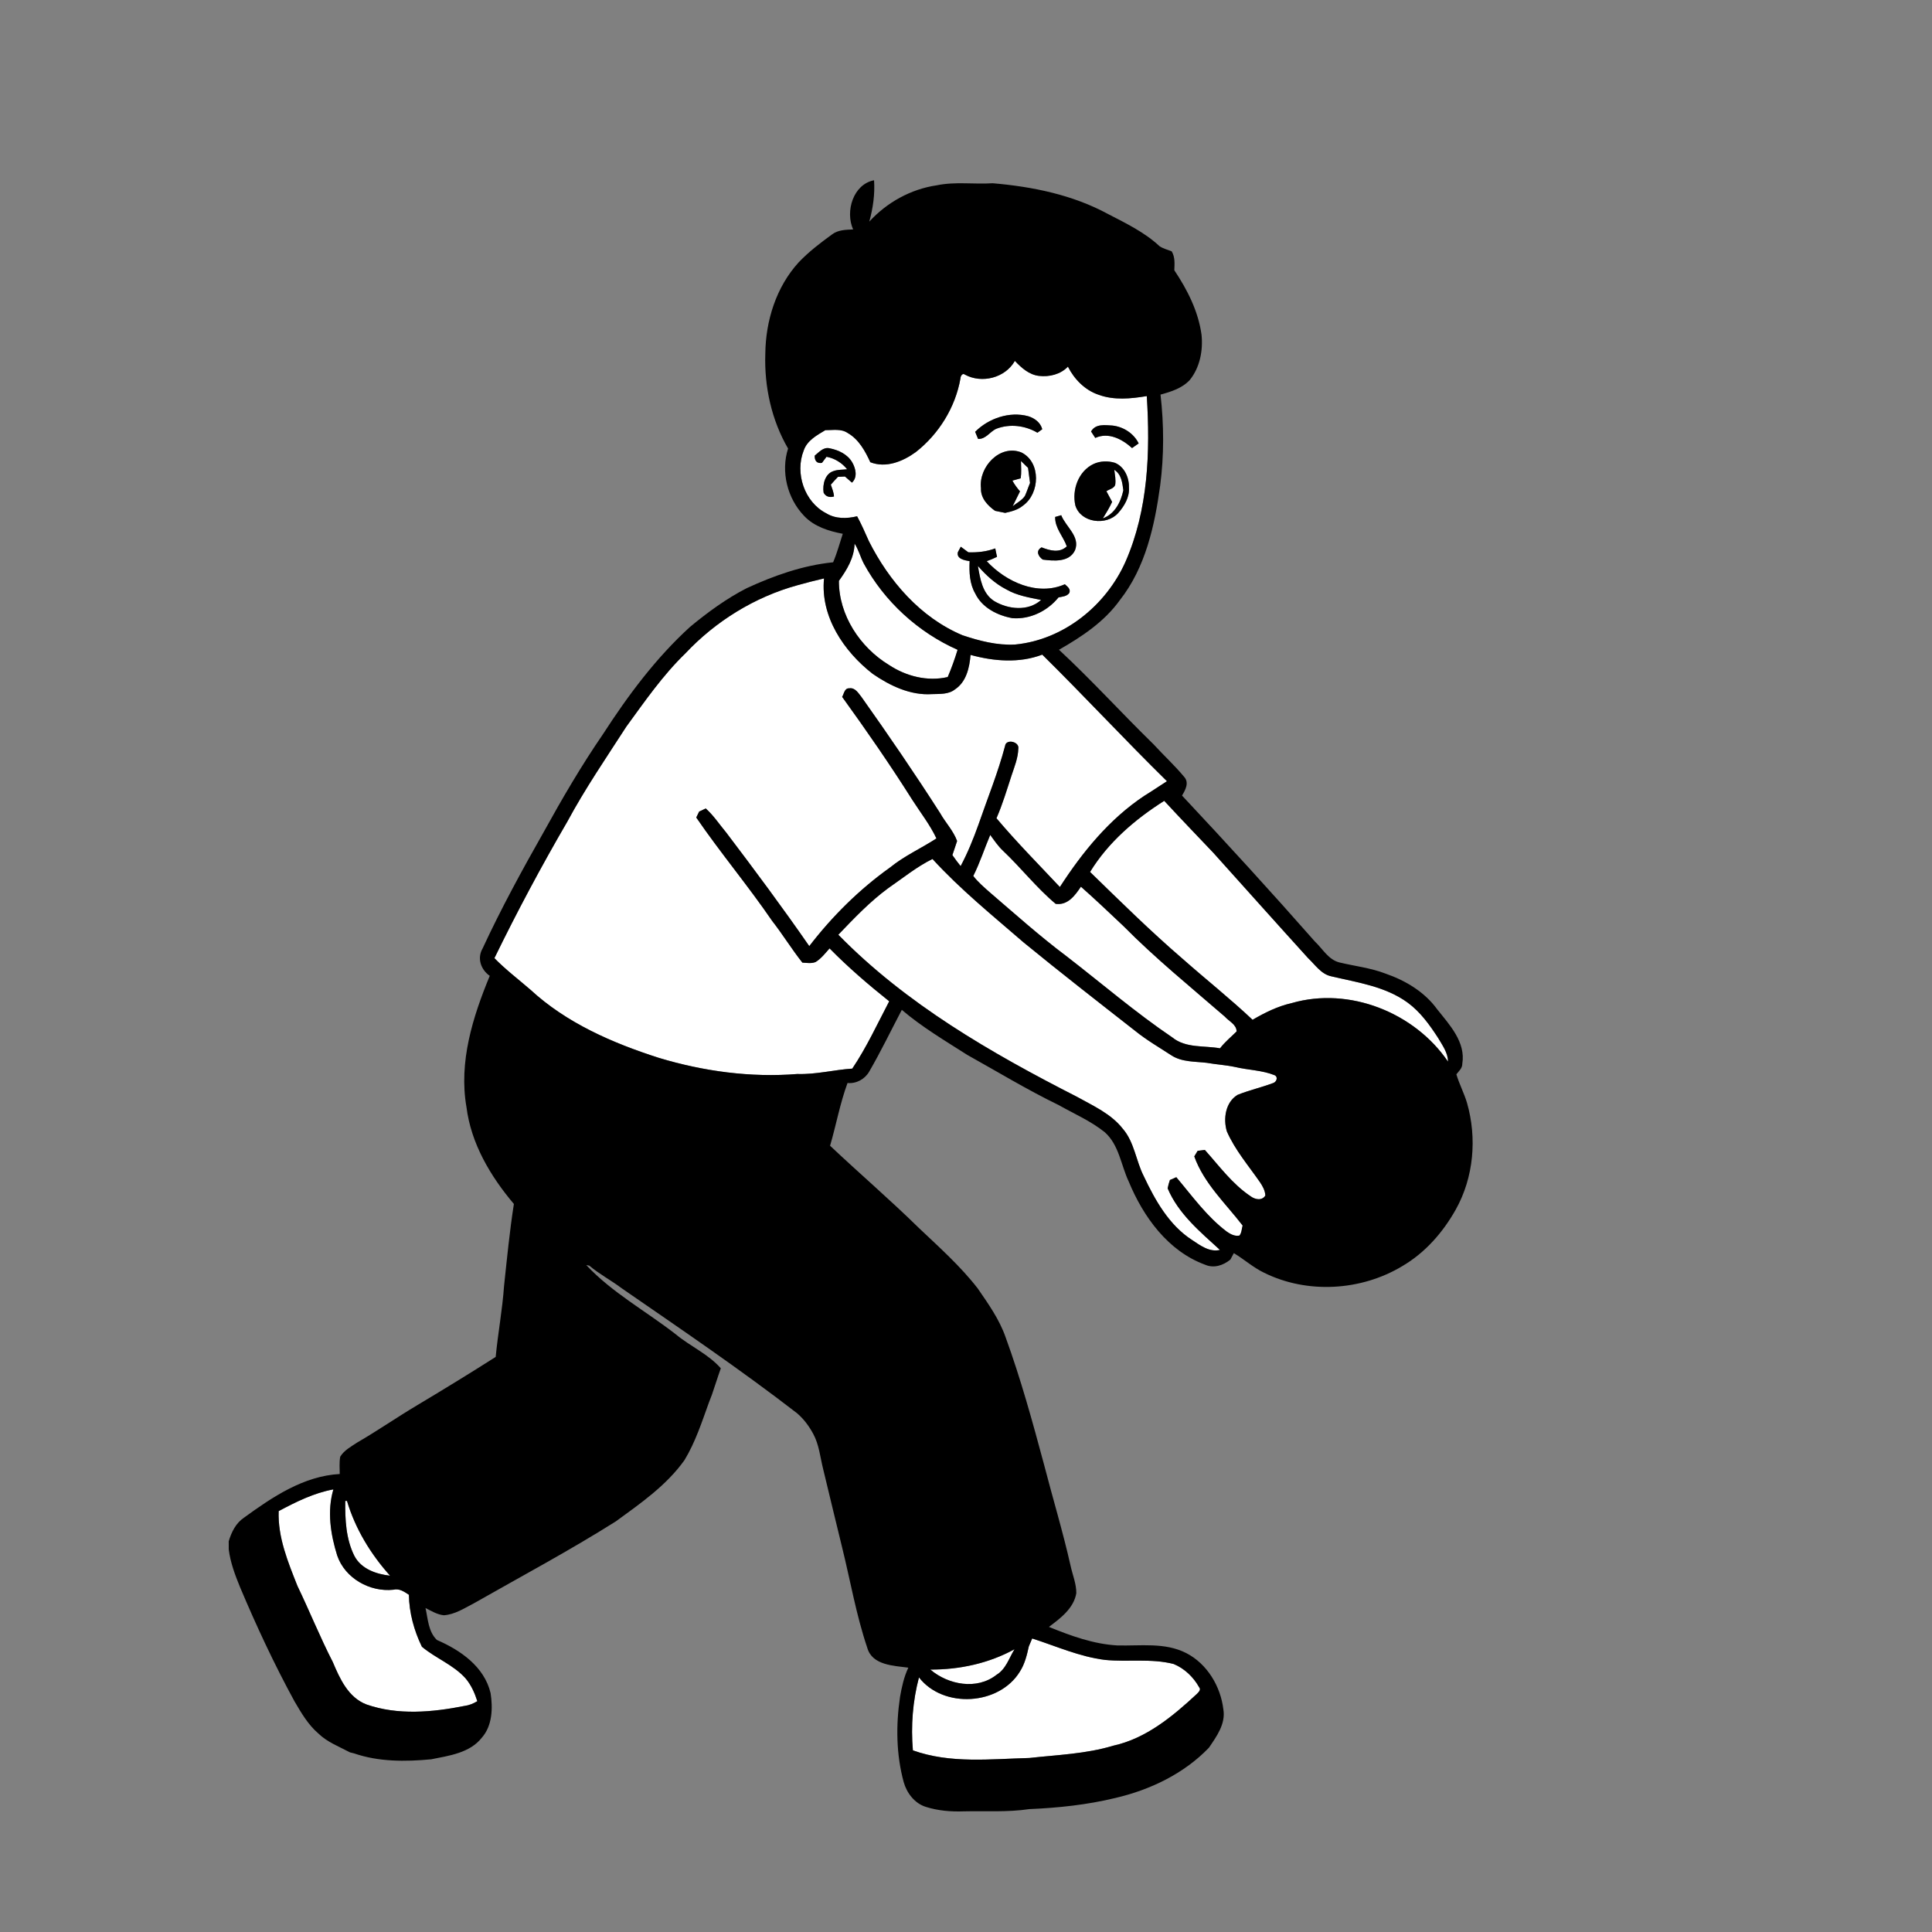 <?xml version="1.0" encoding="UTF-8" ?>
<!DOCTYPE svg PUBLIC "-//W3C//DTD SVG 1.1//EN" "http://www.w3.org/Graphics/SVG/1.1/DTD/svg11.dtd">
<svg width="792pt" height="792pt" viewBox="0 0 792 792" version="1.1" xmlns="http://www.w3.org/2000/svg">
<rect x="0" y="0" width="792" height="792" fill="#808080" stroke="none"/>
<g id="#ffffffff">
<path fill="#ffffff" opacity="1.00" d=" M 395.55 153.57 C 402.50 157.36 412.09 154.91 416.03 147.95 C 418.71 150.77 421.86 153.62 425.90 154.09 C 430.14 154.60 434.77 153.48 437.78 150.30 C 440.38 155.46 444.78 159.96 450.35 161.82 C 456.69 164.15 463.59 163.46 470.11 162.37 C 471.55 185.20 470.72 208.97 461.41 230.22 C 453.42 248.24 436.01 262.31 416.12 264.22 C 408.74 264.63 401.48 262.72 394.55 260.41 C 377.32 253.16 364.45 238.23 356.18 221.82 C 354.65 218.39 353.15 214.94 351.36 211.64 C 347.14 212.66 342.54 212.77 338.72 210.42 C 329.72 205.82 325.80 193.90 329.47 184.68 C 330.86 180.57 334.85 178.44 338.34 176.34 C 341.39 176.37 344.82 175.65 347.51 177.51 C 352.04 180.09 354.66 184.88 356.77 189.48 C 363.22 192.01 370.13 189.16 375.40 185.34 C 384.87 177.94 391.66 166.96 393.73 155.12 C 393.72 154.25 394.54 152.75 395.55 153.57 M 399.75 177.02 C 400.05 177.75 400.65 179.20 400.95 179.92 C 404.18 180.10 405.79 176.88 408.50 175.74 C 414.01 173.65 420.24 174.42 425.28 177.39 C 425.77 177.03 426.76 176.31 427.26 175.95 C 426.51 173.17 424.11 171.41 421.47 170.61 C 413.83 168.55 405.23 171.49 399.75 177.02 M 447.27 176.88 C 447.70 177.54 448.56 178.86 448.99 179.52 C 454.45 177.05 460.02 180.01 464.07 183.68 C 464.74 183.20 466.10 182.25 466.78 181.77 C 464.77 177.66 460.54 174.95 456.04 174.45 C 452.94 174.26 449.07 173.67 447.27 176.88 M 333.98 186.79 C 333.92 188.84 334.80 190.08 336.94 189.76 C 337.41 189.13 338.35 187.88 338.82 187.25 C 342.16 187.87 345.14 189.73 347.27 192.37 C 345.43 192.60 343.52 192.47 341.76 193.09 C 338.17 194.17 337.13 198.66 337.63 201.95 C 338.44 203.62 340.22 204.05 341.88 203.52 C 341.81 201.83 341.09 200.26 340.59 198.68 C 341.53 197.59 342.51 196.53 343.51 195.48 C 344.46 195.43 345.42 195.38 346.38 195.34 C 347.32 196.19 348.28 197.03 349.25 197.85 C 351.65 195.63 350.80 192.05 349.36 189.54 C 347.43 186.22 343.74 184.49 340.11 183.78 C 337.52 183.16 335.76 185.37 333.98 186.79 M 402.14 200.13 C 401.96 204.17 404.84 207.24 407.92 209.41 C 409.30 209.66 410.68 209.94 412.06 210.25 C 414.65 209.68 417.29 209.01 419.37 207.26 C 426.32 202.33 426.84 189.47 418.70 185.47 C 409.85 181.98 401.11 191.53 402.14 200.13 M 448.30 190.20 C 442.11 193.12 439.36 200.76 440.83 207.21 C 443.03 214.38 453.56 215.62 458.33 210.37 C 460.88 207.51 463.08 203.84 462.80 199.88 C 462.92 195.85 460.97 191.33 457.05 189.73 C 454.23 188.86 450.99 188.95 448.30 190.20 M 432.55 211.92 C 432.43 216.51 435.88 219.88 437.32 223.98 C 434.31 226.82 430.39 225.71 426.98 224.38 C 424.45 225.79 425.61 228.11 427.48 229.40 C 432.03 229.99 438.37 230.55 440.69 225.55 C 442.91 219.94 436.89 215.97 435.03 211.20 C 434.20 211.44 433.37 211.68 432.55 211.92 M 392.68 226.33 C 391.95 229.11 395.56 229.73 397.49 230.04 C 397.28 234.55 397.46 239.29 399.79 243.30 C 402.59 249.14 408.89 252.29 415.01 253.41 C 422.26 253.99 429.40 250.48 433.94 244.89 C 435.52 244.56 437.35 244.51 438.37 243.04 C 439.00 241.38 437.54 240.48 436.52 239.51 C 425.28 244.49 412.34 238.51 404.50 230.05 C 405.94 229.54 407.34 228.94 408.71 228.27 C 408.53 227.40 408.17 225.68 407.99 224.81 C 404.45 226.13 400.71 226.54 396.96 226.41 C 395.93 225.64 394.89 224.87 393.86 224.12 C 393.57 224.67 392.98 225.78 392.68 226.33 Z" />
<path fill="#ffffff" opacity="1.00" d=" M 418.53 188.98 C 419.51 189.91 420.48 190.85 421.44 191.81 C 421.68 193.87 421.96 195.92 422.25 197.98 C 421.50 199.74 420.95 201.58 420.14 203.32 C 418.89 205.14 416.82 206.16 415.13 207.52 C 416.14 205.49 417.16 203.47 418.14 201.43 C 416.96 200.06 415.88 198.61 415.02 197.02 C 415.87 196.78 417.58 196.30 418.43 196.07 C 418.77 193.71 418.58 191.34 418.53 188.98 Z" />
<path fill="#ffffff" opacity="1.00" d=" M 456.79 192.61 C 459.71 194.41 460.09 197.88 460.50 200.99 C 459.46 205.84 457.03 210.66 452.11 212.50 C 453.46 210.30 454.83 208.10 455.90 205.75 C 455.09 204.30 454.32 202.83 453.56 201.37 C 454.72 200.53 456.60 200.30 457.16 198.79 C 457.48 196.72 457.04 194.66 456.79 192.61 Z" />
<path fill="#ffffff" opacity="1.00" d=" M 350.32 222.83 C 351.96 225.34 352.70 228.29 354.06 230.94 C 362.54 246.56 376.32 259.17 392.55 266.38 C 391.40 270.16 390.06 273.90 388.51 277.54 C 380.23 279.48 371.41 277.22 364.41 272.58 C 352.59 265.39 343.84 252.18 343.90 238.11 C 347.18 233.57 350.19 228.63 350.32 222.83 Z" />
<path fill="#ffffff" opacity="1.00" d=" M 400.88 232.01 C 404.20 235.81 407.97 239.29 412.50 241.61 C 416.86 244.16 421.91 244.94 426.79 245.95 C 421.49 250.72 413.31 249.83 407.57 246.41 C 402.67 243.31 401.80 237.23 400.88 232.01 Z" />
<path fill="#ffffff" opacity="1.00" d=" M 326.93 239.90 C 330.53 238.89 334.15 237.96 337.80 237.12 C 336.25 252.73 345.91 267.03 357.76 276.24 C 364.85 281.12 373.21 285.13 382.03 284.55 C 385.24 284.43 388.81 284.73 391.49 282.60 C 396.14 279.53 397.44 273.66 397.86 268.47 C 407.41 271.09 417.83 271.95 427.26 268.36 C 444.55 285.41 461.05 303.24 478.38 320.25 C 475.28 322.23 472.25 324.30 469.12 326.22 C 454.79 335.73 443.74 349.30 434.48 363.62 C 425.74 354.30 416.72 345.21 408.49 335.43 C 410.98 329.72 412.76 323.74 414.69 317.83 C 415.87 314.29 417.33 310.74 417.44 306.95 C 418.03 304.02 412.38 302.74 412.01 305.80 C 409.11 316.80 404.78 327.35 401.09 338.09 C 399.02 343.89 396.70 349.61 393.80 355.05 C 392.61 353.59 391.49 352.08 390.42 350.53 C 391.10 348.62 391.69 346.67 392.35 344.76 C 390.81 340.53 387.60 337.25 385.42 333.37 C 375.10 317.24 364.29 301.44 353.22 285.82 C 351.92 284.22 350.56 281.75 348.13 282.17 C 346.19 282.06 346.00 284.40 345.23 285.68 C 355.22 299.51 364.94 313.55 374.05 327.99 C 377.38 333.17 381.28 338.16 383.88 343.70 C 377.65 347.77 370.74 350.83 364.94 355.56 C 352.32 364.55 341.19 375.58 331.75 387.85 C 320.81 372.05 309.34 356.63 297.73 341.32 C 294.95 338.00 292.56 334.32 289.32 331.42 C 288.64 331.74 287.29 332.38 286.61 332.69 C 286.32 333.30 285.72 334.52 285.42 335.13 C 295.32 349.58 306.63 363.04 316.53 377.51 C 320.87 383.06 324.55 389.10 328.93 394.62 C 330.73 394.70 332.64 395.08 334.37 394.35 C 336.65 392.94 338.31 390.76 340.07 388.78 C 347.71 396.56 356.00 403.67 364.52 410.47 C 359.65 419.75 355.25 429.35 349.38 438.06 C 341.85 438.55 334.46 440.53 326.87 440.27 C 307.74 441.81 288.40 439.18 270.06 433.65 C 251.08 427.57 232.21 419.37 217.42 405.70 C 212.47 401.42 207.25 397.46 202.68 392.78 C 211.96 373.74 221.95 355.05 232.61 336.74 C 239.86 323.28 248.50 310.66 256.78 297.84 C 264.33 287.48 271.68 276.85 280.92 267.89 C 293.37 254.64 309.37 244.73 326.93 239.90 Z" />
<path fill="#ffffff" opacity="1.00" d=" M 446.86 357.45 C 454.28 345.30 465.33 335.85 477.26 328.29 C 483.89 335.47 490.66 342.51 497.40 349.60 C 510.35 363.99 523.23 378.45 536.25 392.79 C 539.15 395.51 541.56 399.33 545.71 400.22 C 556.43 402.75 567.92 404.35 577.05 411.01 C 582.26 414.82 586.07 420.15 589.55 425.51 C 591.30 428.52 593.58 431.55 593.59 435.19 C 579.94 415.11 553.13 404.38 529.57 411.19 C 523.84 412.48 518.52 415.10 513.48 418.05 C 504.28 409.37 494.34 401.49 484.86 393.11 C 471.68 381.78 459.31 369.57 446.86 357.45 Z" />
<path fill="#ffffff" opacity="1.00" d=" M 398.98 359.09 C 401.72 353.66 403.56 347.85 405.93 342.27 C 407.58 344.52 409.14 346.86 411.19 348.78 C 418.62 355.81 424.91 363.95 432.77 370.53 C 437.73 371.20 440.69 367.08 443.11 363.49 C 449.02 368.72 454.75 374.15 460.48 379.57 C 473.58 392.83 488.06 404.59 502.13 416.78 C 503.80 418.69 506.91 419.96 506.93 422.83 C 504.64 425.11 502.10 427.15 500.14 429.74 C 493.63 428.57 486.09 429.75 480.62 425.31 C 465.46 415.05 451.58 403.10 437.12 391.93 C 426.31 383.83 416.25 374.81 406.00 366.02 C 403.53 363.85 400.99 361.70 398.98 359.09 Z" />
<path fill="#ffffff" opacity="1.00" d=" M 364.24 364.00 C 370.17 359.93 375.77 355.33 382.26 352.13 C 393.67 364.62 406.84 375.27 419.60 386.32 C 434.67 398.66 450.04 410.62 465.38 422.62 C 470.03 426.38 475.23 429.38 480.23 432.65 C 484.56 435.44 489.89 435.11 494.79 435.70 C 498.60 436.38 502.48 436.58 506.27 437.39 C 511.66 438.68 517.34 438.68 522.54 440.78 C 524.13 441.60 523.20 443.68 521.77 444.03 C 517.02 445.81 512.04 446.92 507.34 448.82 C 502.35 451.83 501.39 458.60 502.93 463.79 C 506.27 471.41 511.76 477.79 516.47 484.57 C 517.59 486.23 518.62 488.03 518.71 490.09 C 517.30 492.40 514.37 491.71 512.57 490.32 C 505.15 485.34 499.81 477.98 493.91 471.40 C 493.17 471.49 491.69 471.67 490.96 471.77 C 490.61 472.34 489.92 473.48 489.58 474.05 C 493.52 485.09 502.39 493.29 509.40 502.39 C 509.01 503.76 509.03 505.33 508.11 506.50 C 506.21 506.90 504.47 505.96 502.97 504.93 C 494.76 498.77 488.76 490.33 482.21 482.58 C 481.33 482.96 480.46 483.34 479.59 483.73 C 479.20 484.84 478.89 485.98 478.66 487.14 C 483.04 497.56 491.96 504.94 500.10 512.39 C 495.76 513.41 492.03 510.54 488.64 508.30 C 479.24 502.21 473.55 492.07 468.89 482.19 C 465.65 475.87 465.05 468.25 460.29 462.74 C 455.46 456.56 448.10 453.30 441.42 449.58 C 406.28 431.66 371.46 411.60 343.66 383.18 C 350.14 376.41 356.65 369.56 364.24 364.00 Z" />
<path fill="#ffffff" opacity="1.00" d=" M 114.24 619.46 C 121.36 615.67 128.66 612.02 136.67 610.56 C 134.03 619.47 135.52 628.98 138.23 637.67 C 141.43 647.02 151.62 652.73 161.27 651.69 C 163.69 651.07 165.71 652.50 167.62 653.76 C 167.73 661.09 169.74 668.48 172.95 675.06 C 178.56 679.78 185.86 682.45 190.85 688.02 C 193.14 690.73 194.60 694.01 195.67 697.38 C 194.07 698.34 192.34 699.08 190.48 699.31 C 177.27 701.93 163.12 703.24 150.17 698.70 C 142.77 695.83 139.31 688.18 136.44 681.36 C 131.19 671.14 126.90 660.46 121.92 650.11 C 118.04 640.30 113.85 630.22 114.24 619.46 Z" />
<path fill="#ffffff" opacity="1.00" d=" M 141.54 615.27 C 141.72 615.28 142.07 615.29 142.25 615.30 C 145.64 626.72 151.97 637.10 159.90 645.94 C 154.20 645.28 148.07 643.21 145.25 637.78 C 141.80 630.85 141.43 622.87 141.54 615.27 Z" />
<path fill="#ffffff" opacity="1.00" d=" M 423.13 671.67 C 433.01 674.85 442.63 679.19 453.02 680.46 C 462.37 681.39 471.94 679.77 481.14 682.14 C 485.56 683.98 489.21 687.46 491.54 691.62 C 492.52 692.72 491.29 693.70 490.57 694.47 C 480.71 703.62 469.82 712.68 456.34 715.63 C 445.19 719.01 433.48 719.38 421.98 720.66 C 406.05 721.08 389.58 723.05 374.23 717.54 C 373.37 707.51 374.15 697.38 376.72 687.63 C 386.70 700.52 409.64 699.12 418.11 685.21 C 420.10 682.11 420.97 678.49 421.75 674.94 C 422.21 673.85 422.67 672.76 423.13 671.67 Z" />
<path fill="#ffffff" opacity="1.00" d=" M 381.38 684.42 C 393.32 684.47 405.39 681.87 415.89 676.08 C 413.63 679.73 412.39 684.23 408.49 686.58 C 400.48 692.89 388.75 690.69 381.38 684.42 Z" />
</g>
<g id="#000000ff">
<path fill="#000000" opacity="1.00" d=" M 349.73 94.05 C 346.41 86.69 349.74 75.53 358.31 73.90 C 358.70 79.61 357.87 85.35 356.35 90.85 C 363.56 82.98 373.40 77.52 383.99 75.97 C 391.49 74.39 399.32 75.61 406.95 75.12 C 423.25 76.51 439.74 79.86 454.24 87.74 C 461.59 91.55 469.22 95.21 475.33 100.92 C 476.83 101.93 478.62 102.36 480.30 103.01 C 481.76 105.38 481.49 108.13 481.40 110.79 C 486.74 118.78 491.23 127.59 492.55 137.21 C 493.22 143.67 491.89 150.62 487.75 155.76 C 484.63 159.15 480.06 160.59 475.74 161.76 C 477.16 174.12 477.21 186.70 475.60 199.04 C 473.34 215.52 469.60 232.63 459.09 245.99 C 452.72 254.89 443.47 261.02 434.12 266.36 C 447.53 278.80 459.82 292.38 472.91 305.14 C 477.01 309.63 481.52 313.75 485.41 318.44 C 487.59 320.84 485.95 323.82 484.56 326.13 C 503.01 345.81 521.20 365.71 539.02 385.96 C 542.22 388.96 544.57 393.44 549.11 394.55 C 555.41 396.06 561.94 396.78 568.02 399.13 C 576.21 401.97 584.04 406.65 589.18 413.78 C 594.25 420.14 600.91 427.22 599.45 436.06 C 599.51 437.88 598.04 439.08 597.02 440.40 C 598.21 444.41 600.20 448.12 601.39 452.14 C 605.52 466.57 604.15 482.66 596.78 495.83 C 591.52 505.21 584.19 513.58 574.84 519.04 C 558.00 529.19 535.89 530.52 518.19 521.74 C 513.72 519.61 510.03 516.23 505.80 513.71 C 505.44 514.37 504.73 515.69 504.37 516.36 C 501.47 518.72 497.64 520.03 494.03 518.46 C 478.82 512.89 468.69 498.84 462.71 484.37 C 459.51 477.60 458.75 469.31 452.86 464.12 C 447.14 459.52 440.33 456.60 433.99 453.01 C 421.15 446.78 408.95 439.37 396.50 432.43 C 387.36 426.60 377.96 421.04 369.69 413.98 C 365.25 422.43 361.10 431.05 356.31 439.31 C 354.52 442.40 351.02 444.32 347.43 443.96 C 344.35 452.33 342.78 461.13 340.28 469.68 C 352.29 481.01 364.82 491.76 376.61 503.32 C 384.99 511.27 393.68 518.99 400.78 528.14 C 405.15 534.49 409.70 540.88 412.25 548.22 C 418.45 565.25 423.25 582.73 427.95 600.22 C 431.52 614.09 435.71 627.80 438.85 641.78 C 439.66 645.55 441.25 649.21 441.22 653.12 C 440.16 659.34 434.72 663.39 429.99 666.93 C 438.95 670.57 448.21 673.96 457.96 674.52 C 467.44 674.79 477.53 673.16 486.32 677.68 C 494.87 682.08 500.39 691.32 501.50 700.74 C 502.50 706.68 498.72 711.85 495.56 716.48 C 485.35 727.10 471.50 733.73 457.27 737.05 C 445.71 739.86 433.80 741.12 421.93 741.62 C 413.03 742.96 404.00 742.33 395.04 742.54 C 389.81 742.73 384.51 742.29 379.51 740.70 C 374.93 739.26 371.73 735.04 370.46 730.56 C 367.37 719.19 367.24 707.23 368.96 695.63 C 369.67 691.53 370.57 687.42 372.36 683.64 C 366.31 682.83 357.52 682.66 355.53 675.50 C 350.98 662.05 348.60 647.99 345.19 634.23 C 342.54 623.58 340.05 612.88 337.44 602.22 C 336.22 597.35 335.78 592.16 333.32 587.70 C 331.62 584.56 329.45 581.65 326.73 579.33 C 303.46 561.35 279.12 544.86 254.93 528.16 C 250.58 524.87 245.71 522.34 241.55 518.82 C 241.24 518.77 240.64 518.66 240.33 518.60 C 251.00 529.97 264.84 537.49 277.05 547.00 C 282.99 551.93 290.33 555.05 295.49 560.92 C 294.20 564.50 293.10 568.15 291.84 571.75 C 291.46 572.76 291.08 573.77 290.67 574.78 C 287.74 582.87 285.08 591.17 280.59 598.57 C 273.21 608.94 262.61 616.26 252.46 623.67 C 233.47 635.64 213.66 646.22 194.15 657.32 C 190.27 659.32 186.45 661.84 181.97 662.16 C 179.22 661.89 176.83 660.40 174.43 659.18 C 175.44 663.69 175.55 668.82 179.09 672.28 C 188.74 676.45 198.54 683.21 201.11 694.07 C 202.06 700.19 201.85 707.46 197.52 712.34 C 192.61 718.62 184.08 719.73 176.77 721.20 C 166.22 722.20 155.26 722.27 145.12 718.77 C 144.71 718.67 143.89 718.47 143.49 718.37 C 139.03 716.00 134.14 714.18 130.47 710.59 C 126.28 706.99 123.48 702.14 120.72 697.44 C 112.44 682.27 105.13 666.59 98.42 650.68 C 96.37 645.68 94.45 640.57 93.77 635.18 C 93.77 634.34 93.76 632.65 93.76 631.81 C 94.89 628.07 96.67 624.40 100.01 622.16 C 111.64 613.70 124.46 605.05 139.27 604.25 C 139.27 601.88 139.03 599.49 139.47 597.15 C 141.07 594.51 143.95 593.00 146.45 591.33 C 154.80 586.50 162.74 580.98 171.03 576.05 C 181.84 569.59 192.58 563.02 203.20 556.25 C 204.13 546.54 205.95 536.91 206.63 527.16 C 207.83 515.94 208.92 504.69 210.66 493.55 C 201.06 482.20 193.10 468.81 191.22 453.82 C 188.00 435.35 193.78 416.95 200.77 400.04 C 197.12 397.50 195.49 392.82 197.84 388.80 C 205.41 372.45 214.07 356.61 222.96 340.94 C 230.49 327.29 238.36 313.81 247.19 300.95 C 257.46 285.08 268.87 269.73 282.90 256.96 C 290.12 251.00 297.73 245.41 306.08 241.13 C 317.30 235.94 329.18 231.75 341.53 230.50 C 343.15 226.71 344.21 222.72 345.48 218.82 C 339.72 217.73 333.74 215.87 329.62 211.47 C 322.75 204.33 320.02 193.35 323.06 183.88 C 316.28 172.22 313.27 158.46 313.73 145.02 C 313.87 131.48 318.18 117.64 327.42 107.53 C 331.54 103.21 336.28 99.58 341.10 96.09 C 343.54 94.21 346.79 94.19 349.73 94.05 M 395.55 153.57 C 394.54 152.75 393.72 154.25 393.73 155.12 C 391.66 166.96 384.87 177.94 375.40 185.34 C 370.13 189.16 363.22 192.01 356.77 189.48 C 354.66 184.88 352.04 180.09 347.51 177.51 C 344.82 175.65 341.39 176.37 338.34 176.34 C 334.85 178.44 330.86 180.57 329.47 184.68 C 325.80 193.90 329.72 205.82 338.72 210.42 C 342.54 212.77 347.14 212.66 351.36 211.64 C 353.15 214.94 354.65 218.39 356.18 221.82 C 364.45 238.23 377.32 253.16 394.55 260.41 C 401.48 262.72 408.74 264.63 416.12 264.22 C 436.01 262.31 453.42 248.24 461.41 230.22 C 470.72 208.97 471.55 185.20 470.11 162.37 C 463.59 163.46 456.69 164.15 450.35 161.82 C 444.78 159.96 440.38 155.46 437.78 150.30 C 434.77 153.48 430.14 154.60 425.90 154.09 C 421.86 153.62 418.71 150.77 416.03 147.95 C 412.09 154.91 402.50 157.36 395.55 153.57 M 350.32 222.83 C 350.19 228.63 347.18 233.57 343.90 238.11 C 343.84 252.18 352.59 265.39 364.41 272.58 C 371.41 277.22 380.23 279.48 388.51 277.54 C 390.06 273.90 391.40 270.16 392.55 266.38 C 376.32 259.17 362.54 246.56 354.06 230.94 C 352.70 228.29 351.96 225.34 350.32 222.83 M 326.93 239.90 C 309.37 244.73 293.37 254.64 280.92 267.89 C 271.68 276.85 264.33 287.48 256.78 297.84 C 248.50 310.66 239.86 323.28 232.61 336.74 C 221.95 355.05 211.96 373.74 202.68 392.78 C 207.25 397.46 212.47 401.42 217.42 405.70 C 232.21 419.37 251.08 427.57 270.06 433.65 C 288.40 439.18 307.74 441.81 326.87 440.27 C 334.46 440.53 341.85 438.55 349.38 438.06 C 355.25 429.35 359.65 419.75 364.52 410.47 C 356.00 403.67 347.71 396.56 340.07 388.78 C 338.31 390.76 336.65 392.94 334.37 394.35 C 332.64 395.08 330.73 394.70 328.93 394.62 C 324.55 389.10 320.87 383.06 316.53 377.51 C 306.63 363.04 295.32 349.58 285.42 335.13 C 285.72 334.52 286.32 333.30 286.61 332.69 C 287.29 332.38 288.64 331.74 289.32 331.42 C 292.56 334.32 294.95 338.00 297.73 341.32 C 309.34 356.63 320.81 372.05 331.75 387.85 C 341.19 375.58 352.32 364.55 364.94 355.56 C 370.74 350.83 377.65 347.77 383.88 343.70 C 381.28 338.16 377.38 333.17 374.05 327.99 C 364.94 313.55 355.22 299.51 345.23 285.68 C 346.00 284.40 346.19 282.06 348.13 282.17 C 350.56 281.75 351.92 284.22 353.22 285.82 C 364.29 301.44 375.10 317.24 385.42 333.37 C 387.60 337.25 390.81 340.53 392.35 344.76 C 391.69 346.67 391.10 348.62 390.42 350.53 C 391.49 352.08 392.61 353.59 393.80 355.05 C 396.70 349.61 399.02 343.89 401.09 338.09 C 404.78 327.35 409.11 316.80 412.01 305.80 C 412.38 302.74 418.03 304.02 417.44 306.95 C 417.33 310.74 415.87 314.29 414.69 317.83 C 412.76 323.74 410.98 329.72 408.49 335.43 C 416.72 345.21 425.74 354.30 434.48 363.62 C 443.74 349.30 454.79 335.73 469.12 326.22 C 472.25 324.30 475.28 322.23 478.38 320.25 C 461.05 303.24 444.55 285.41 427.26 268.36 C 417.83 271.95 407.41 271.09 397.86 268.47 C 397.44 273.66 396.14 279.53 391.49 282.60 C 388.81 284.73 385.24 284.43 382.03 284.55 C 373.21 285.13 364.85 281.12 357.76 276.24 C 345.91 267.03 336.25 252.73 337.80 237.12 C 334.15 237.96 330.53 238.89 326.93 239.90 M 446.86 357.45 C 459.31 369.57 471.68 381.78 484.86 393.11 C 494.34 401.49 504.28 409.37 513.48 418.05 C 518.52 415.10 523.84 412.48 529.57 411.19 C 553.13 404.38 579.94 415.11 593.59 435.19 C 593.58 431.55 591.30 428.52 589.55 425.51 C 586.07 420.15 582.26 414.82 577.05 411.01 C 567.92 404.35 556.43 402.75 545.71 400.22 C 541.56 399.33 539.15 395.51 536.25 392.79 C 523.23 378.45 510.35 363.99 497.40 349.60 C 490.66 342.51 483.89 335.47 477.26 328.29 C 465.33 335.85 454.28 345.30 446.86 357.45 M 398.98 359.09 C 400.99 361.70 403.53 363.85 406.00 366.02 C 416.25 374.81 426.31 383.83 437.12 391.93 C 451.58 403.10 465.46 415.05 480.62 425.31 C 486.09 429.75 493.63 428.57 500.14 429.74 C 502.10 427.15 504.64 425.11 506.93 422.83 C 506.91 419.96 503.80 418.69 502.13 416.78 C 488.06 404.59 473.58 392.83 460.48 379.57 C 454.75 374.15 449.02 368.72 443.11 363.49 C 440.69 367.08 437.73 371.20 432.77 370.53 C 424.91 363.95 418.62 355.81 411.19 348.78 C 409.14 346.86 407.58 344.52 405.93 342.27 C 403.56 347.85 401.72 353.66 398.98 359.09 M 364.24 364.00 C 356.65 369.56 350.14 376.41 343.66 383.18 C 371.46 411.60 406.28 431.66 441.42 449.58 C 448.10 453.30 455.46 456.56 460.29 462.74 C 465.05 468.25 465.65 475.87 468.89 482.19 C 473.55 492.07 479.24 502.21 488.64 508.30 C 492.03 510.54 495.76 513.41 500.10 512.39 C 491.96 504.94 483.04 497.56 478.66 487.14 C 478.89 485.98 479.20 484.84 479.59 483.73 C 480.46 483.34 481.33 482.96 482.21 482.58 C 488.76 490.33 494.76 498.77 502.97 504.93 C 504.47 505.96 506.21 506.90 508.11 506.50 C 509.03 505.33 509.01 503.76 509.40 502.39 C 502.39 493.29 493.52 485.09 489.58 474.05 C 489.92 473.48 490.61 472.34 490.96 471.77 C 491.69 471.67 493.17 471.49 493.91 471.40 C 499.81 477.98 505.15 485.34 512.57 490.32 C 514.37 491.71 517.30 492.40 518.71 490.09 C 518.62 488.03 517.59 486.23 516.47 484.57 C 511.76 477.79 506.27 471.41 502.93 463.79 C 501.39 458.60 502.35 451.83 507.34 448.82 C 512.04 446.92 517.02 445.81 521.77 444.03 C 523.20 443.68 524.13 441.60 522.54 440.78 C 517.34 438.68 511.66 438.68 506.27 437.39 C 502.48 436.58 498.60 436.38 494.79 435.70 C 489.89 435.11 484.56 435.44 480.23 432.65 C 475.23 429.38 470.03 426.38 465.38 422.62 C 450.04 410.62 434.67 398.66 419.60 386.32 C 406.84 375.27 393.67 364.62 382.26 352.13 C 375.77 355.33 370.17 359.93 364.24 364.00 M 114.24 619.46 C 113.85 630.22 118.04 640.30 121.92 650.11 C 126.90 660.46 131.19 671.14 136.44 681.36 C 139.31 688.18 142.77 695.83 150.17 698.70 C 163.12 703.24 177.27 701.93 190.48 699.31 C 192.34 699.08 194.07 698.34 195.67 697.38 C 194.60 694.01 193.14 690.73 190.85 688.02 C 185.86 682.45 178.56 679.78 172.95 675.06 C 169.74 668.48 167.73 661.09 167.62 653.76 C 165.71 652.50 163.69 651.07 161.27 651.69 C 151.62 652.73 141.43 647.02 138.23 637.67 C 135.52 628.98 134.03 619.47 136.67 610.56 C 128.66 612.02 121.36 615.67 114.24 619.46 M 141.54 615.27 C 141.43 622.87 141.80 630.85 145.25 637.78 C 148.07 643.21 154.20 645.28 159.90 645.94 C 151.97 637.10 145.64 626.72 142.25 615.30 C 142.07 615.29 141.72 615.28 141.54 615.27 M 423.13 671.67 C 422.67 672.76 422.21 673.85 421.75 674.94 C 420.97 678.49 420.10 682.11 418.11 685.21 C 409.64 699.12 386.70 700.52 376.72 687.63 C 374.15 697.38 373.37 707.51 374.23 717.54 C 389.58 723.05 406.05 721.08 421.98 720.66 C 433.48 719.38 445.19 719.01 456.34 715.63 C 469.82 712.68 480.71 703.62 490.57 694.47 C 491.29 693.70 492.52 692.72 491.54 691.62 C 489.21 687.46 485.56 683.98 481.14 682.14 C 471.94 679.77 462.37 681.39 453.02 680.46 C 442.63 679.19 433.01 674.85 423.13 671.67 M 381.38 684.42 C 388.75 690.69 400.48 692.89 408.49 686.58 C 412.39 684.23 413.63 679.73 415.89 676.08 C 405.39 681.87 393.32 684.47 381.38 684.42 Z" />
<path fill="#000000" opacity="1.00" d=" M 399.75 177.02 C 405.23 171.49 413.83 168.55 421.47 170.61 C 424.11 171.41 426.51 173.17 427.26 175.95 C 426.76 176.31 425.77 177.03 425.28 177.39 C 420.24 174.42 414.01 173.65 408.50 175.74 C 405.79 176.88 404.18 180.10 400.95 179.92 C 400.65 179.20 400.05 177.75 399.75 177.02 Z" />
<path fill="#000000" opacity="1.00" d=" M 447.27 176.88 C 449.07 173.67 452.94 174.26 456.04 174.45 C 460.54 174.95 464.77 177.66 466.78 181.77 C 466.10 182.25 464.74 183.20 464.07 183.68 C 460.02 180.01 454.45 177.05 448.99 179.52 C 448.56 178.86 447.70 177.54 447.27 176.88 Z" />
<path fill="#000000" opacity="1.00" d=" M 333.98 186.79 C 335.76 185.37 337.52 183.16 340.11 183.78 C 343.74 184.49 347.43 186.22 349.36 189.54 C 350.80 192.05 351.65 195.63 349.25 197.85 C 348.28 197.03 347.32 196.19 346.38 195.34 C 345.42 195.38 344.46 195.43 343.51 195.48 C 342.51 196.53 341.53 197.59 340.59 198.68 C 341.09 200.26 341.81 201.83 341.88 203.52 C 340.22 204.05 338.44 203.62 337.63 201.95 C 337.13 198.66 338.17 194.17 341.76 193.09 C 343.52 192.47 345.43 192.60 347.27 192.37 C 345.14 189.73 342.16 187.87 338.82 187.25 C 338.35 187.88 337.41 189.13 336.94 189.76 C 334.80 190.08 333.92 188.84 333.98 186.79 Z" />
<path fill="#000000" opacity="1.00" d=" M 402.14 200.13 C 401.11 191.53 409.85 181.98 418.70 185.47 C 426.84 189.47 426.32 202.33 419.37 207.26 C 417.29 209.01 414.65 209.68 412.06 210.25 C 410.68 209.94 409.30 209.66 407.92 209.41 C 404.84 207.24 401.96 204.17 402.14 200.13 M 418.53 188.98 C 418.58 191.34 418.77 193.71 418.43 196.07 C 417.58 196.30 415.87 196.78 415.02 197.02 C 415.88 198.61 416.96 200.06 418.14 201.43 C 417.16 203.47 416.14 205.49 415.13 207.52 C 416.82 206.16 418.89 205.14 420.14 203.32 C 420.95 201.58 421.50 199.74 422.25 197.98 C 421.96 195.92 421.68 193.87 421.44 191.81 C 420.48 190.85 419.51 189.91 418.53 188.98 Z" />
<path fill="#000000" opacity="1.00" d=" M 448.30 190.20 C 450.99 188.95 454.23 188.86 457.05 189.73 C 460.97 191.33 462.92 195.85 462.80 199.88 C 463.08 203.84 460.88 207.51 458.33 210.37 C 453.56 215.62 443.03 214.38 440.83 207.21 C 439.36 200.76 442.11 193.12 448.30 190.20 M 456.79 192.61 C 457.04 194.66 457.48 196.72 457.16 198.79 C 456.60 200.30 454.72 200.53 453.56 201.37 C 454.32 202.83 455.09 204.30 455.90 205.75 C 454.83 208.10 453.46 210.30 452.11 212.50 C 457.03 210.66 459.46 205.84 460.50 200.99 C 460.09 197.88 459.71 194.41 456.79 192.61 Z" />
<path fill="#000000" opacity="1.00" d=" M 432.55 211.92 C 433.37 211.68 434.20 211.44 435.03 211.20 C 436.89 215.97 442.91 219.94 440.69 225.55 C 438.37 230.55 432.03 229.99 427.48 229.40 C 425.61 228.11 424.45 225.79 426.98 224.38 C 430.39 225.71 434.31 226.82 437.32 223.98 C 435.88 219.88 432.43 216.51 432.55 211.92 Z" />
<path fill="#000000" opacity="1.00" d=" M 392.68 226.33 C 392.98 225.78 393.57 224.67 393.86 224.12 C 394.89 224.87 395.93 225.64 396.96 226.41 C 400.71 226.54 404.45 226.13 407.99 224.81 C 408.17 225.68 408.53 227.40 408.71 228.27 C 407.34 228.94 405.94 229.54 404.50 230.05 C 412.34 238.51 425.28 244.49 436.52 239.51 C 437.54 240.48 439.00 241.38 438.37 243.04 C 437.35 244.51 435.52 244.56 433.94 244.89 C 429.40 250.48 422.26 253.99 415.01 253.41 C 408.89 252.29 402.59 249.14 399.79 243.30 C 397.46 239.29 397.28 234.55 397.49 230.04 C 395.56 229.73 391.95 229.11 392.68 226.33 M 400.88 232.01 C 401.80 237.23 402.67 243.31 407.57 246.41 C 413.31 249.83 421.49 250.72 426.79 245.95 C 421.91 244.94 416.86 244.16 412.50 241.61 C 407.97 239.29 404.20 235.81 400.88 232.01 Z" />
</g>
</svg>
